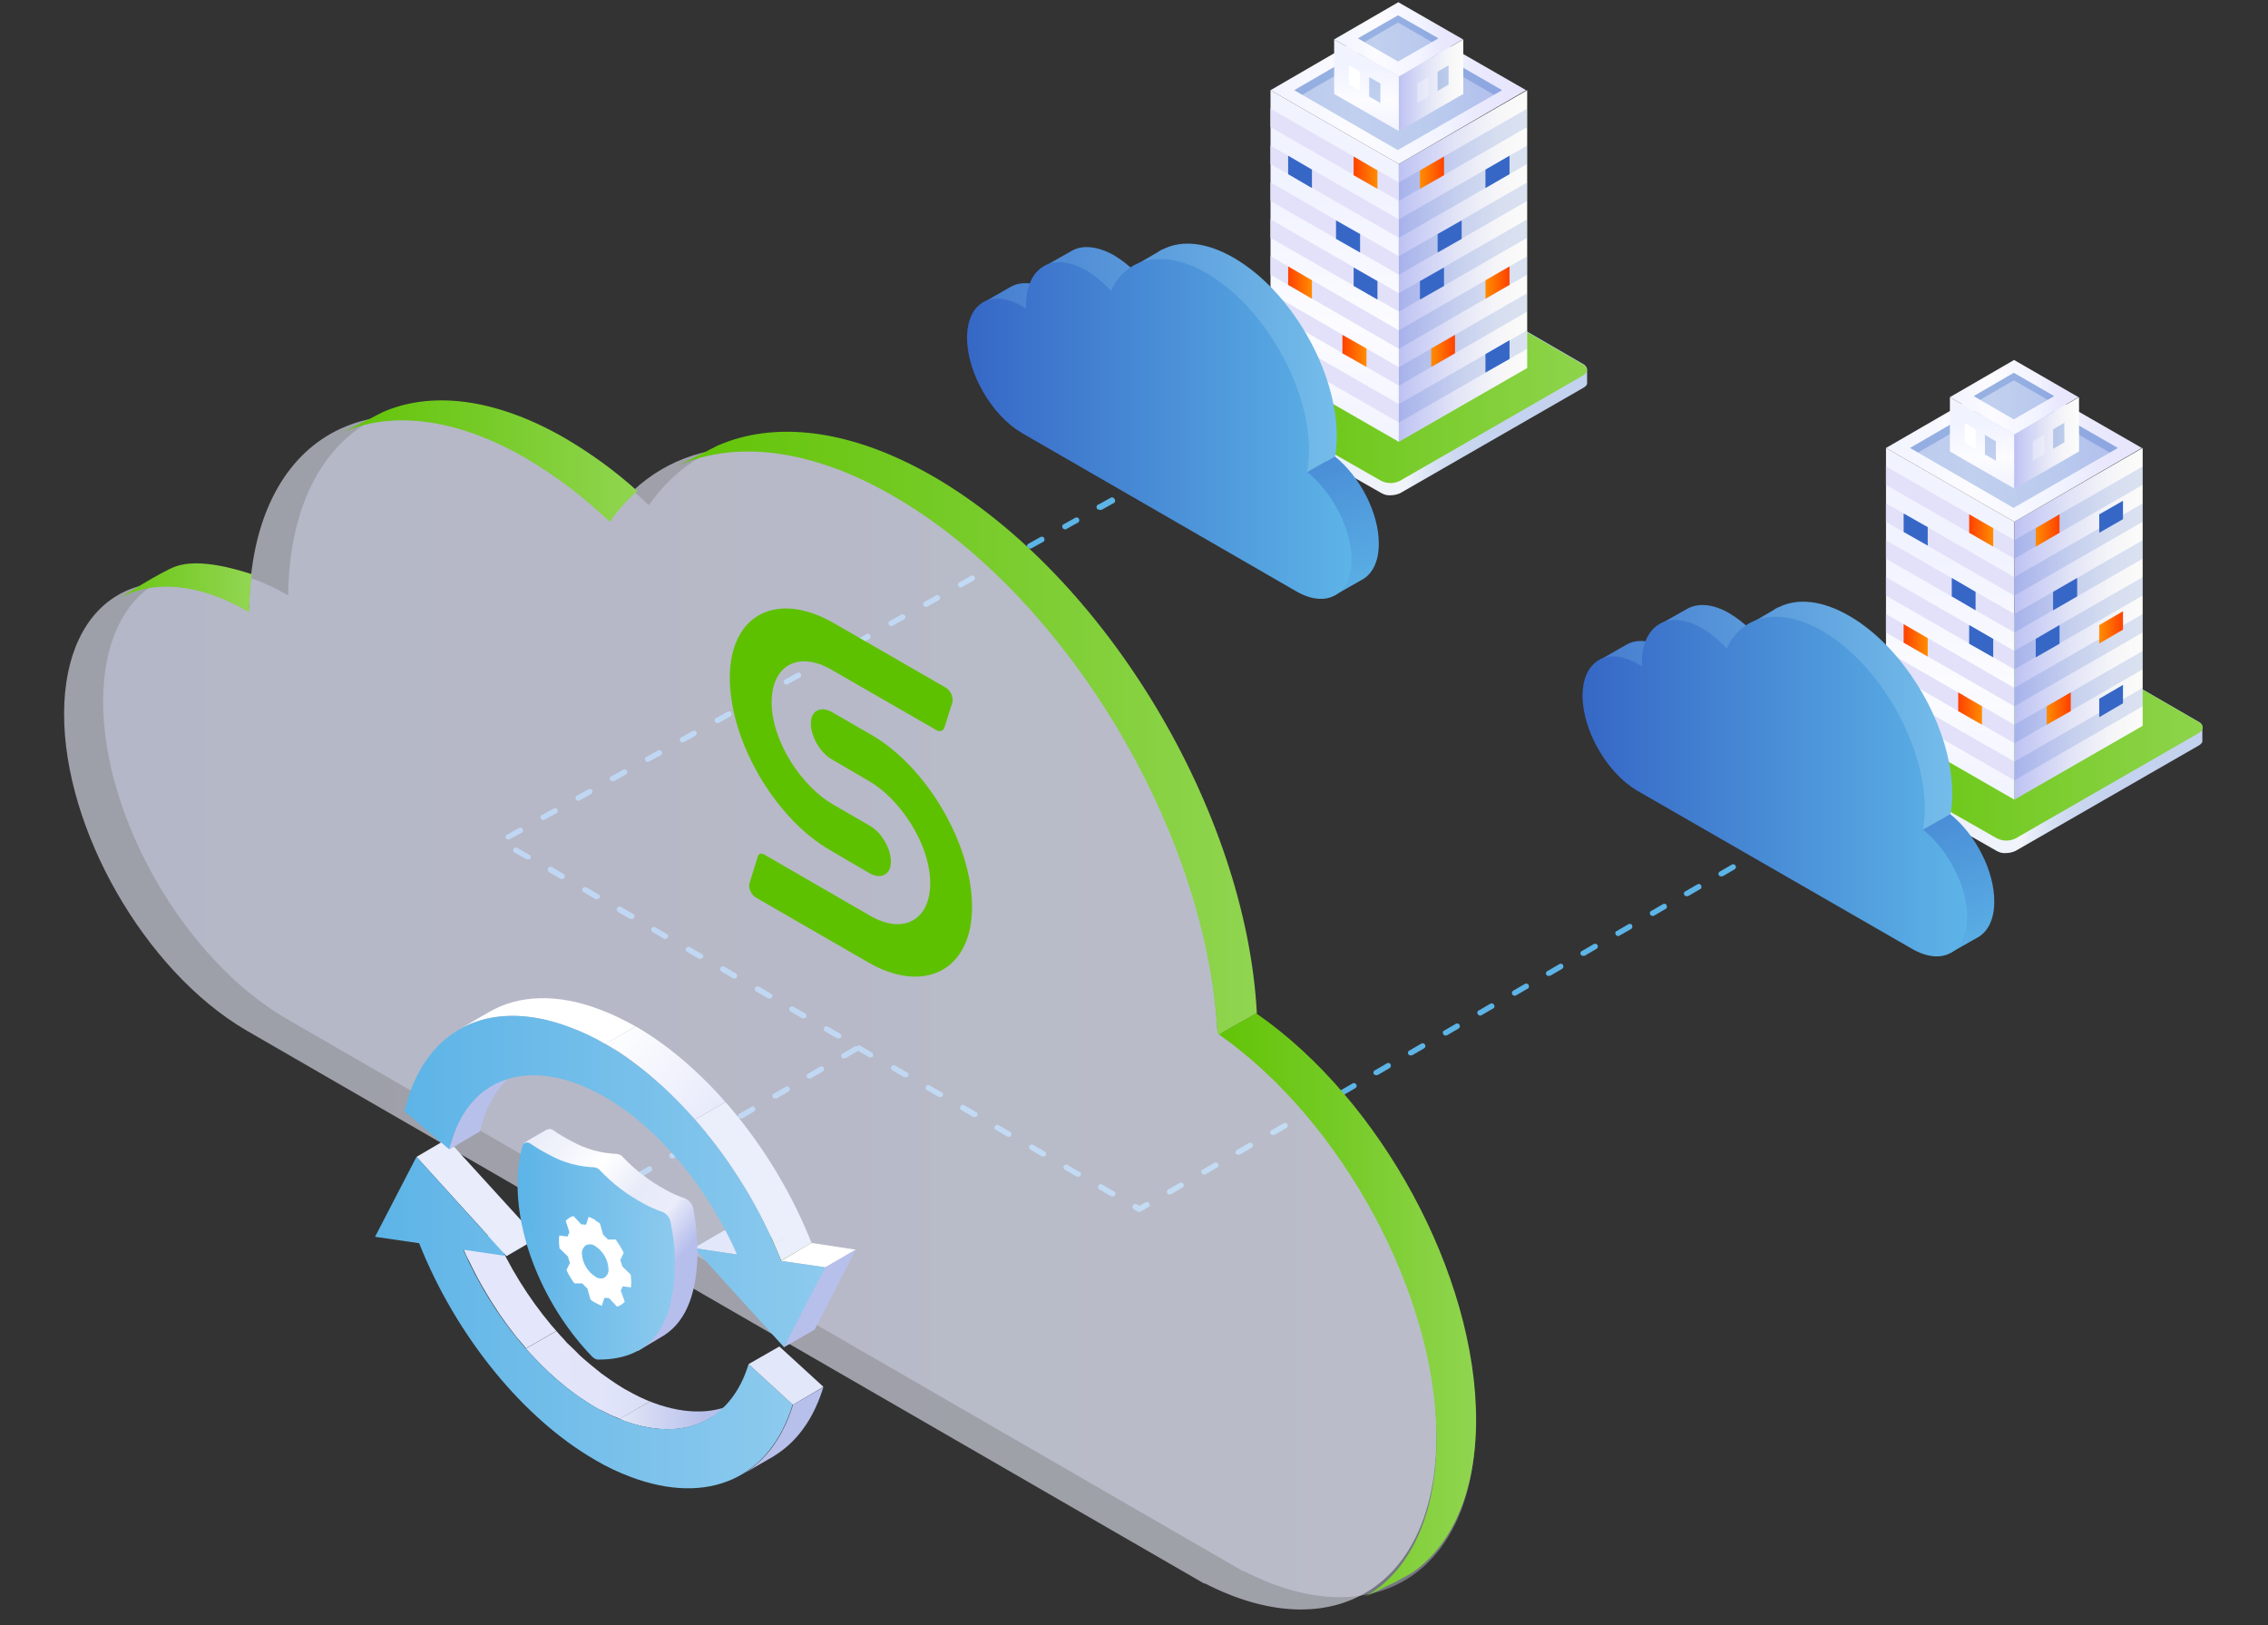 <?xml version="1.0" encoding="UTF-8"?><svg id="Layer_1" xmlns="http://www.w3.org/2000/svg" xmlns:xlink="http://www.w3.org/1999/xlink" viewBox="0 0 850 609"><rect x="0" y="0" width="850" height="609" fill="#333333" stroke="none"/><defs><style>.cls-1{fill:none;}.cls-2{fill:url(#linear-gradient);}.cls-3{clip-path:url(#clippath);}.cls-4{fill:#ebeefb;}.cls-5{fill:#e3e7fa;}.cls-6{fill:#e8ecfb;}.cls-7{fill:#e2e1f9;}.cls-8,.cls-9{fill:#fff;}.cls-10{fill:#e4e7fb;}.cls-11{fill:#b7c0eb;}.cls-12,.cls-13,.cls-14{fill:#3667c6;}.cls-15{fill:#398200;}.cls-16{fill:#5ec100;}.cls-17{fill:#5db4e7;}.cls-9,.cls-13{opacity:.3;}.cls-9,.cls-13,.cls-14,.cls-18{isolation:isolate;}.cls-14{opacity:.17;}.cls-19{clip-path:url(#clippath-1);}.cls-20{clip-path:url(#clippath-2);}.cls-21{fill:url(#linear-gradient-8);}.cls-22{fill:url(#linear-gradient-9);}.cls-23{fill:url(#linear-gradient-3);}.cls-24{fill:url(#linear-gradient-4);}.cls-25{fill:url(#linear-gradient-2);}.cls-26{fill:url(#linear-gradient-6);}.cls-27{fill:url(#linear-gradient-7);}.cls-28{fill:url(#linear-gradient-5);}.cls-29{opacity:.4;}.cls-30{opacity:.6;}.cls-31{fill:url(#linear-gradient-41);}.cls-32{fill:url(#linear-gradient-40);}.cls-33{fill:url(#linear-gradient-43);}.cls-34{fill:url(#linear-gradient-42);}.cls-35{fill:url(#linear-gradient-45);}.cls-36{fill:url(#linear-gradient-46);}.cls-37{fill:url(#linear-gradient-44);}.cls-38{fill:url(#linear-gradient-47);}.cls-39{fill:url(#linear-gradient-48);}.cls-40{fill:url(#linear-gradient-14);}.cls-41{fill:url(#linear-gradient-18);}.cls-42{fill:url(#linear-gradient-22);}.cls-43{fill:url(#linear-gradient-20);}.cls-44{fill:url(#linear-gradient-21);}.cls-45{fill:url(#linear-gradient-23);}.cls-46{fill:url(#linear-gradient-15);}.cls-47{fill:url(#linear-gradient-19);}.cls-48{fill:url(#linear-gradient-16);}.cls-49{fill:url(#linear-gradient-17);}.cls-50{fill:url(#linear-gradient-13);}.cls-51{fill:url(#linear-gradient-12);}.cls-52{fill:url(#linear-gradient-10);}.cls-53{fill:url(#linear-gradient-11);}.cls-54{fill:url(#linear-gradient-27);}.cls-55{fill:url(#linear-gradient-24);}.cls-56{fill:url(#linear-gradient-26);}.cls-57{fill:url(#linear-gradient-38);}.cls-58{fill:url(#linear-gradient-35);}.cls-59{fill:url(#linear-gradient-37);}.cls-60{fill:url(#linear-gradient-34);}.cls-61{fill:url(#linear-gradient-39);}.cls-62{fill:url(#linear-gradient-36);}.cls-63{fill:url(#linear-gradient-25);}.cls-64{fill:url(#linear-gradient-28);}.cls-65{fill:url(#linear-gradient-29);}.cls-66{fill:url(#linear-gradient-33);}.cls-67{fill:url(#linear-gradient-30);}.cls-68{fill:url(#linear-gradient-32);}.cls-69{fill:url(#linear-gradient-31);}</style><linearGradient id="linear-gradient" x1="443.69" y1="405.09" x2="594.8" y2="405.09" gradientTransform="translate(0 545) scale(1 -1)" gradientUnits="userSpaceOnUse"><stop offset="0" stop-color="#e1e8f6"/><stop offset=".55" stop-color="#f1f4fb"/><stop offset=".57" stop-color="#e8eef9"/><stop offset=".62" stop-color="#d7e1f4"/><stop offset=".68" stop-color="#ccd8f0"/><stop offset=".76" stop-color="#c5d3ef"/><stop offset="1" stop-color="#c3d2ee"/></linearGradient><linearGradient id="linear-gradient-2" x1="443.59" y1="407.34" x2="594.76" y2="407.34" gradientTransform="translate(0 545) scale(1 -1)" gradientUnits="userSpaceOnUse"><stop offset="0" stop-color="#5ec200"/><stop offset="1" stop-color="#8ed44c"/></linearGradient><linearGradient id="linear-gradient-3" x1="500.21" y1="379.43" x2="500.21" y2="511.2" gradientTransform="translate(0 545) scale(1 -1)" gradientUnits="userSpaceOnUse"><stop offset="0" stop-color="#f1f3ff"/><stop offset=".33" stop-color="#fcfcff"/><stop offset=".69" stop-color="#f1f3ff"/></linearGradient><linearGradient id="linear-gradient-4" x1="507.28" y1="480.29" x2="516.28" y2="480.29" gradientTransform="translate(0 545) scale(1 -1)" gradientUnits="userSpaceOnUse"><stop offset="0" stop-color="#ff4000"/><stop offset="1" stop-color="#ff8d00"/></linearGradient><linearGradient id="linear-gradient-5" x1="482.72" y1="439.11" x2="491.72" y2="439.11" xlink:href="#linear-gradient-4"/><linearGradient id="linear-gradient-6" x1="503.13" y1="413.5" x2="512.13" y2="413.5" xlink:href="#linear-gradient-4"/><linearGradient id="linear-gradient-7" x1="-16529.26" y1="445.32" x2="-16577.36" y2="445.32" gradientTransform="translate(-16005 545) rotate(-180)" gradientUnits="userSpaceOnUse"><stop offset="0" stop-color="#bdc1f3"/><stop offset=".11" stop-color="#c7cbf4"/><stop offset=".47" stop-color="#e4e6f7"/><stop offset=".77" stop-color="#f6f6f9"/><stop offset="1" stop-color="#fcfcfa"/></linearGradient><linearGradient id="linear-gradient-8" x1="-16546.19" x2="-16537.19" gradientTransform="translate(-16005 545) rotate(-180)" xlink:href="#linear-gradient-4"/><linearGradient id="linear-gradient-9" x1="-16570.75" y1="439.11" x2="-16561.75" y2="439.11" gradientTransform="translate(-16005 545) rotate(-180)" xlink:href="#linear-gradient-4"/><linearGradient id="linear-gradient-10" x1="-16550.34" y1="413.5" x2="-16541.34" y2="413.5" gradientTransform="translate(-16005 545) rotate(-180)" xlink:href="#linear-gradient-4"/><linearGradient id="linear-gradient-11" x1="476.16" y1="511.2" x2="571.95" y2="511.2" gradientTransform="translate(0 545) scale(1 -1)" gradientUnits="userSpaceOnUse"><stop offset="0" stop-color="#f1f3ff"/><stop offset=".33" stop-color="#fcfcff"/><stop offset=".69" stop-color="#f1f3ff"/><stop offset=".7" stop-color="#f0f2ff"/><stop offset=".83" stop-color="#e9e8fd"/><stop offset="1" stop-color="#e6e5fd"/></linearGradient><linearGradient id="linear-gradient-12" x1="512.13" y1="495.91" x2="512.13" y2="530.23" xlink:href="#linear-gradient-3"/><linearGradient id="linear-gradient-13" y1="513.06" x2="-16553.48" y2="513.06" xlink:href="#linear-gradient-7"/><linearGradient id="linear-gradient-14" x1="500.01" y1="530.24" x2="548.31" y2="530.24" xlink:href="#linear-gradient-11"/><linearGradient id="linear-gradient-15" x1="460.3" y1="421.99" x2="501.44" y2="313.06" gradientTransform="translate(0 545) scale(1 -1)" gradientUnits="userSpaceOnUse"><stop offset="0" stop-color="#3667c6"/><stop offset="1" stop-color="#5db4e7"/></linearGradient><linearGradient id="linear-gradient-16" x1="320.42" y1="402.13" x2="505.21" y2="402.13" gradientTransform="translate(0 545) scale(1 -1)" gradientUnits="userSpaceOnUse"><stop offset="0" stop-color="#3667c6"/><stop offset="1" stop-color="#75bfeb"/></linearGradient><linearGradient id="linear-gradient-17" x1="-15571.24" y1="384.26" x2="-15715.34" y2="384.26" gradientTransform="translate(-15208.82 545) rotate(-180)" xlink:href="#linear-gradient-15"/><linearGradient id="linear-gradient-18" x1="674.43" y1="271.01" x2="825.55" y2="271.01" xlink:href="#linear-gradient"/><linearGradient id="linear-gradient-19" x1="674.37" y1="273.26" x2="825.54" y2="273.26" xlink:href="#linear-gradient-2"/><linearGradient id="linear-gradient-20" x1="730.88" y1="245.35" x2="730.88" y2="377.13" xlink:href="#linear-gradient-3"/><linearGradient id="linear-gradient-21" x1="738.01" y1="346.21" x2="747.01" y2="346.21" xlink:href="#linear-gradient-4"/><linearGradient id="linear-gradient-22" x1="713.45" y1="305.03" x2="722.45" y2="305.03" xlink:href="#linear-gradient-4"/><linearGradient id="linear-gradient-23" x1="733.86" y1="279.48" x2="742.85" y2="279.48" xlink:href="#linear-gradient-4"/><linearGradient id="linear-gradient-24" x1="-16759.93" y1="311.24" x2="-16808.03" y2="311.24" xlink:href="#linear-gradient-7"/><linearGradient id="linear-gradient-25" x1="-16776.91" y1="346.21" x2="-16767.92" y2="346.21" gradientTransform="translate(-16005 545) rotate(-180)" xlink:href="#linear-gradient-4"/><linearGradient id="linear-gradient-26" x1="-16800.71" y1="309.9" x2="-16791.73" y2="309.9" gradientTransform="translate(-16005 545) rotate(-180)" xlink:href="#linear-gradient-4"/><linearGradient id="linear-gradient-27" x1="-16781.07" y1="279.48" x2="-16772.07" y2="279.48" gradientTransform="translate(-16005 545) rotate(-180)" xlink:href="#linear-gradient-4"/><linearGradient id="linear-gradient-28" x1="706.83" y1="377.13" x2="802.73" y2="377.13" xlink:href="#linear-gradient-11"/><linearGradient id="linear-gradient-29" x1="742.86" y1="361.86" x2="742.86" y2="396.18" xlink:href="#linear-gradient-3"/><linearGradient id="linear-gradient-30" x1="-16759.96" y1="379.03" x2="-16784.17" y2="379.03" xlink:href="#linear-gradient-7"/><linearGradient id="linear-gradient-31" x1="730.78" y1="396.17" x2="779.04" y2="396.17" xlink:href="#linear-gradient-11"/><linearGradient id="linear-gradient-32" x1="691.03" y1="287.93" x2="732.16" y2="179" xlink:href="#linear-gradient-15"/><linearGradient id="linear-gradient-33" x1="551.15" y1="268.01" x2="735.93" y2="268.01" xlink:href="#linear-gradient-16"/><linearGradient id="linear-gradient-34" x1="-15801.92" y1="250.24" x2="-15946.12" y2="250.24" gradientTransform="translate(-15208.82 545) rotate(-180)" xlink:href="#linear-gradient-15"/><linearGradient id="linear-gradient-35" x1="38.65" y1="170.13" x2="553.02" y2="170.13" gradientTransform="translate(0 545) scale(1 -1)" gradientUnits="userSpaceOnUse"><stop offset="0" stop-color="#b7c0eb"/><stop offset=".35" stop-color="#bfc7ed"/><stop offset=".91" stop-color="#d7dbf4"/><stop offset="1" stop-color="#dbdff5"/></linearGradient><linearGradient id="linear-gradient-36" x1="650.2" y1="165.52" x2="46.96" y2="165.52" gradientTransform="translate(0 545) scale(1 -1)" gradientUnits="userSpaceOnUse"><stop offset="0" stop-color="#e9ecf9"/><stop offset="1" stop-color="#e6e9f8"/></linearGradient><linearGradient id="linear-gradient-37" x1="122.72" y1="324.74" x2="28.21" y2="324.74" gradientTransform="translate(0 545) scale(1 -1)" gradientUnits="userSpaceOnUse"><stop offset="0" stop-color="#aadf78"/><stop offset=".65" stop-color="#77cb27"/><stop offset="1" stop-color="#5ec200"/></linearGradient><linearGradient id="linear-gradient-38" x1="274.52" y1="372.22" x2="118.25" y2="372.22" gradientTransform="translate(0 545) scale(1 -1)" gradientUnits="userSpaceOnUse"><stop offset="0" stop-color="#a0db69"/><stop offset=".6" stop-color="#76cb27"/><stop offset="1" stop-color="#5ec200"/></linearGradient><linearGradient id="linear-gradient-39" x1="541.21" y1="270.29" x2="233.87" y2="270.29" xlink:href="#linear-gradient-38"/><linearGradient id="linear-gradient-40" x1="584.27" y1="56.01" x2="448.04" y2="56.01" xlink:href="#linear-gradient-38"/><clipPath id="clippath"><path class="cls-1" d="m277.14,524.91l-11.42,6.71c-8.52,5.01-19.64,5.31-32.17.7-3.61-1.3-7.01-3.01-10.32-4.91-19.74-11.42-38.38-33.47-49.5-59.02l11.42-6.61c11.02,25.45,29.66,47.6,49.5,59.02,3.31,1.9,6.71,3.61,10.32,4.91,12.53,4.61,23.65,4.21,32.17-.8Z"/></clipPath><linearGradient id="linear-gradient-41" x1="180.39" y1="29.76" x2="260.42" y2="29.76" gradientTransform="translate(0 545) scale(1 -1)" gradientUnits="userSpaceOnUse"><stop offset="0" stop-color="#e4e7fb"/><stop offset=".55" stop-color="#e2e5fa"/><stop offset=".75" stop-color="#dbdff7"/><stop offset=".89" stop-color="#d0d5f2"/><stop offset="1" stop-color="#bfc6eb"/></linearGradient><linearGradient id="linear-gradient-42" x1="187.66" y1="14.68" x2="264.52" y2="14.68" gradientTransform="translate(0 545) scale(1 -1)" gradientUnits="userSpaceOnUse"><stop offset=".34" stop-color="#fff"/><stop offset=".63" stop-color="#dee2f6"/><stop offset="1" stop-color="#b7c0eb"/></linearGradient><linearGradient id="linear-gradient-43" x1="140.56" y1="49.37" x2="297.09" y2="49.37" gradientTransform="translate(0 545) scale(1 -1)" gradientUnits="userSpaceOnUse"><stop offset="0" stop-color="#5db4e7"/><stop offset="1" stop-color="#8dcaee"/></linearGradient><clipPath id="clippath-1"><path class="cls-1" d="m289.37,546.05l-11.42,6.61c8.82-5.11,15.53-14.03,19.24-26.25l11.42-6.71c-3.71,12.33-10.42,21.24-19.24,26.35Z"/></clipPath><clipPath id="clippath-2"><path class="cls-1" d="m226.74,391.23l11.52-6.61c26.86,15.53,52.11,46.3,65.94,81.27l-11.42,6.61c-13.93-35.07-39.18-65.84-66.04-81.27Z"/></clipPath><linearGradient id="linear-gradient-44" x1="230.01" y1="161.05" x2="279.18" y2="117.3" gradientTransform="translate(0 545) scale(1 -1)" gradientUnits="userSpaceOnUse"><stop offset="0" stop-color="#fff"/><stop offset=".78" stop-color="#e7eafb"/></linearGradient><linearGradient id="linear-gradient-45" x1="151.59" y1="102.23" x2="309.41" y2="102.23" xlink:href="#linear-gradient-43"/><linearGradient id="linear-gradient-46" x1="188.42" y1="113.28" x2="248.2" y2="65.2" gradientTransform="translate(0 545) scale(1 -1)" gradientUnits="userSpaceOnUse"><stop offset="0" stop-color="#e8ebf9"/><stop offset=".2" stop-color="#f0f2fb"/><stop offset=".41" stop-color="#fff"/><stop offset=".64" stop-color="#e7eaf8"/><stop offset=".81" stop-color="#ebedfb"/><stop offset=".85" stop-color="#dee1f7"/><stop offset="1" stop-color="#b6beec"/></linearGradient><linearGradient id="linear-gradient-47" x1="195.29" y1="76.26" x2="251.61" y2="76.26" xlink:href="#linear-gradient-43"/><linearGradient id="linear-gradient-48" x1="193.97" y1="76.21" x2="252.91" y2="76.21" xlink:href="#linear-gradient-43"/></defs><path class="cls-17" d="m426.95,454.16c-.2,0-.4,0-.5-.1l-1.5-.9c-.5-.3-.7-.9-.4-1.4v-.1c.3-.5.9-.7,1.4-.4h.1l1,.6,2.3-1.3c.5-.3,1.1-.1,1.4.4s.1,1.1-.4,1.4l-2.81,1.6c-.3.2-.4.2-.6.2Zm-10.12-5.81c-.2,0-.4,0-.5-.1l-4.31-2.51c-.5-.3-.7-.9-.4-1.4v-.1c.3-.5.9-.7,1.3-.4h.1l4.31,2.51c.5.1.9.7.7,1.2-.1.6-.7.9-1.2.8h0Zm21.54-.7c-.4,0-.7-.2-.9-.5-.3-.5-.2-1.1.3-1.4h.1l4.31-2.51c.5-.3,1.1-.1,1.4.4s.1,1.1-.4,1.4l-4.31,2.51c-.2,0-.3.1-.5.1Zm-34.47-6.71c-.2,0-.4-.1-.5-.1l-4.31-2.51c-.5-.3-.7-.9-.4-1.4s.9-.7,1.4-.4l4.31,2.51c.5.1.9.7.7,1.2-.2.5-.7.8-1.2.7h0Zm47.4-.8c-.4,0-.7-.2-.9-.5-.3-.5-.2-1.1.3-1.4h.1l4.31-2.51c.5-.3,1.1-.1,1.4.4s.1,1.1-.4,1.4l-4.31,2.51c-.2.1-.3.1-.5.1h0Zm-60.32-6.71c-.2,0-.4,0-.5-.1l-4.31-2.51c-.5-.3-.7-.9-.4-1.3v-.1c.3-.5.9-.7,1.4-.4h.1l4.31,2.51c.5.3.7.9.4,1.3v.1c-.3.3-.6.5-1,.5h0Zm73.25-.7c-.5.1-1.1-.2-1.2-.7s.2-1.1.7-1.2l4.31-2.51c.5-.3,1.1-.1,1.4.4s.1,1.1-.4,1.4l-4.31,2.51c-.2,0-.3.1-.5.1h0Zm-86.18-6.71c-.2,0-.4,0-.5-.1l-4.31-2.51c-.5-.3-.7-.9-.4-1.4s.9-.7,1.4-.4l4.31,2.51c.5.3.7.9.4,1.4v.1c-.2.2-.6.4-.9.4h0Zm99.21-.7c-.5.1-1.1-.2-1.2-.7s.2-1.1.7-1.2l4.31-2.51c.5-.3,1.1-.1,1.4.4s.1,1.1-.4,1.4l-4.31,2.51c-.2,0-.4.1-.5.1h0Zm-112.13-6.71c-.2,0-.4,0-.5-.1l-4.31-2.51c-.5-.3-.7-.9-.4-1.4v-.1c.3-.5.9-.7,1.3-.4h.1l4.31,2.51c.5.1.9.7.7,1.2-.1.6-.7.9-1.2.8h0Zm125.06-.8c-.4,0-.7-.2-.9-.5-.3-.5-.2-1.1.3-1.4h.1l4.31-2.51c.5-.3,1.1-.1,1.4.4s.2,1.1-.3,1.4h-.1l-4.31,2.51c-.2.1-.4.1-.5.1h0Zm-137.99-6.71c-.2,0-.4-.1-.5-.1l-4.31-2.51c-.5-.3-.7-.9-.4-1.4s.9-.7,1.4-.4l4.31,2.51c.5.1.9.7.7,1.2-.2.6-.7.9-1.2.7h0Zm150.91-.7c-.4,0-.7-.2-.9-.5-.3-.5-.1-1.1.4-1.4l4.31-2.51c.5-.3,1.1-.1,1.4.4s.1,1.1-.4,1.4l-4.31,2.51c-.2,0-.4.1-.5.1h0Zm-163.84-6.71c-.2,0-.4,0-.5-.1l-4.31-2.51c-.5-.3-.7-.9-.4-1.4s.9-.7,1.4-.4l4.31,2.51c.5.1.9.7.7,1.2-.2.5-.7.8-1.2.7h0Zm176.67-.8c-.5.1-1.1-.2-1.2-.7s.2-1.1.7-1.2l4.31-2.51c.5-.3,1.1-.2,1.4.3v.1c.3.5.1,1.1-.4,1.4l-4.31,2.51c-.1.1-.3.1-.5.1h0Zm-189.69-6.61c-.2,0-.4,0-.5-.1l-4.31-2.51c-.5-.3-.7-.9-.4-1.4s.9-.7,1.4-.4l4.31,2.51c.5.3.7.9.4,1.4v.1c-.2.2-.5.4-.9.4h0Zm202.62-.8c-.5.1-1.1-.2-1.2-.7-.1-.5.2-1.1.7-1.2l4.31-2.51c.5-.3,1.1-.1,1.4.4.3.5.1,1.1-.4,1.4l-4.31,2.51c-.2.1-.3.1-.5.1Zm12.93-7.42c-.4,0-.7-.2-.9-.5-.3-.5-.2-1.1.3-1.4h.1l4.31-2.51c.5-.3,1.1-.1,1.4.4.3.5.1,1.1-.4,1.4l-4.31,2.51c-.1,0-.3.1-.5.1h0Zm12.93-7.52c-.4,0-.7-.2-.9-.5-.3-.5-.2-1.1.3-1.4h.1l4.31-2.51c.5-.3,1.1-.1,1.4.4.3.5.2,1.1-.3,1.4h-.1l-4.31,2.51c-.1.1-.3.1-.5.1h0Zm12.93-7.42c-.4,0-.7-.2-.9-.5-.3-.5-.1-1.1.4-1.4l4.31-2.51c.5-.3,1.1-.1,1.4.3v.1c.3.5.2,1.1-.3,1.4h-.1l-4.31,2.51c-.1,0-.3.1-.5.1h0Zm12.93-7.42c-.5.1-1.1-.2-1.2-.7-.1-.5.2-1.1.7-1.2l4.31-2.51c.5-.3,1.1-.2,1.4.3v.1c.3.5.1,1.1-.4,1.4l-4.31,2.51c-.1,0-.3.1-.5.1h0Zm12.93-7.52c-.5.1-1.1-.2-1.2-.7-.1-.5.2-1.1.7-1.2l4.31-2.51c.5-.3,1.1-.1,1.4.4.3.5.1,1.1-.4,1.4l-4.31,2.51c-.1.1-.3.1-.5.1h0Zm12.93-7.42c-.4,0-.7-.2-.9-.5-.3-.5-.2-1.1.3-1.4h.1l4.31-2.51c.5-.3,1.1-.2,1.4.3v.1c.3.5.1,1.1-.4,1.4l-4.21,2.4c-.2.1-.3.2-.6.2h0Zm12.93-7.52c-.4,0-.7-.2-.9-.5-.3-.5-.2-1.1.3-1.4h.1l4.31-2.51c.5-.3,1.1-.2,1.4.3v.1c.3.5.1,1.1-.3,1.4h-.1l-4.31,2.51c-.1.1-.3.1-.5.1h0Zm12.93-7.42c-.5.1-1.1-.2-1.2-.7-.1-.5.2-1.1.7-1.2l4.31-2.51c.5-.3,1.1-.2,1.4.3v.1c.3.5.2,1.1-.3,1.4h-.1l-4.31,2.51c-.1.1-.3.1-.5.1h0Zm12.93-7.42c-.5.1-1.1-.2-1.2-.7-.1-.5.2-1.1.7-1.2l4.31-2.51c.5-.3,1.1-.1,1.4.4.3.5.1,1.1-.4,1.4l-4.31,2.51c-.1,0-.3.1-.5.1h0Zm12.93-7.52c-.5.1-1.1-.2-1.2-.7-.1-.5.2-1.1.7-1.2l4.31-2.51c.5-.3,1.1-.1,1.4.4.3.5.1,1.1-.4,1.4l-4.31,2.51c-.1.1-.3.1-.5.1h0Zm13.03-7.42c-.5.1-1.1-.2-1.2-.7-.1-.5.2-1.1.7-1.2l4.31-2.51c.5-.3,1.1-.1,1.4.4.3.5.1,1.1-.4,1.4l-4.31,2.51c-.2,0-.3.1-.5.1Z"/><path class="cls-17" d="m213.21,456.67c-.5.1-1.1-.2-1.2-.7-.1-.5.2-1.1.7-1.2l4.31-2.51c.5-.3,1.1-.1,1.4.4.3.5.1,1.1-.4,1.4l-4.31,2.51c-.2,0-.3.1-.5.1Zm12.93-7.52c-.5.1-1.1-.2-1.2-.7-.1-.5.2-1.1.7-1.2h0l4.31-2.51c.5-.3,1.1-.2,1.4.3v.1c.3.5.2,1.1-.3,1.4h-.1l-4.31,2.51c-.2.1-.3.1-.5.1h0Zm12.93-7.52c-.4,0-.7-.2-.9-.5-.3-.5-.2-1.1.3-1.4h.1l4.31-2.51c.5-.3,1.1-.2,1.4.3v.1c.3.5.1,1.1-.4,1.4l-4.31,2.51c-.2.1-.4.1-.5.1h0Zm12.83-7.52c-.4,0-.7-.2-.9-.5-.3-.5-.2-1.1.3-1.4h.1l4.31-2.51c.5-.3,1.1-.1,1.4.4.3.5.2,1.1-.3,1.4h-.1l-4.31,2.51c-.1.1-.3.1-.5.1h0Zm12.93-7.42c-.6.1-1.1-.2-1.3-.7-.1-.6.2-1.1.7-1.3l4.31-2.51c.5-.3,1.1-.1,1.4.4s.1,1.1-.4,1.4l-4.31,2.51c0,.1-.2.2-.4.2Zm12.93-7.52c-.5.1-1.1-.2-1.2-.7s.2-1.1.7-1.2l4.31-2.51c.5-.3,1.1-.1,1.4.4s.1,1.1-.4,1.4l-4.31,2.51c-.2,0-.3.1-.5.1h0Zm12.93-7.52c-.5.1-1.1-.2-1.2-.7s.2-1.1.7-1.2l4.31-2.51c.5-.3,1.1-.1,1.4.4s.1,1.1-.4,1.4l-4.31,2.51c-.2,0-.4.1-.5.1Zm12.83-7.52c-.5.1-1.1-.2-1.2-.7s.2-1.1.7-1.2l4.31-2.51c.5-.3,1.1-.1,1.4.4s.1,1.1-.4,1.4l-4.31,2.51c-.1.1-.3.1-.5.1h0Zm12.93-7.52c-.5.1-1.1-.2-1.2-.7s.2-1.1.7-1.2l4.31-2.51c.5-.3,1.1-.1,1.4.4s.1,1.1-.4,1.4l-4.31,2.51c-.2,0-.3.1-.5.1Zm-2.4-7.52c-.2,0-.4,0-.5-.1l-4.31-2.51c-.5-.3-.7-.9-.4-1.4s.9-.7,1.4-.4l4.31,2.51c.5.1.9.7.7,1.2-.1.6-.7.9-1.2.7h0Zm-12.93-7.42c-.2,0-.4-.1-.5-.1l-4.31-2.51c-.5-.3-.7-.9-.4-1.3v-.1c.3-.5.9-.7,1.4-.4h.1l4.31,2.51c.5.3.7.9.4,1.3v.1c-.3.3-.6.5-1,.5h0Zm-12.93-7.52c-.2,0-.4,0-.5-.1l-4.31-2.51c-.5-.3-.7-.9-.4-1.4.3-.5.9-.7,1.4-.4h.1l4.31,2.51c.5.2.8.7.7,1.2-.3.6-.8.9-1.3.7h0Zm-12.93-7.42c-.2,0-.4,0-.5-.1l-4.31-2.51c-.5-.3-.7-.9-.4-1.4v-.1c.3-.5.9-.7,1.4-.4l4.31,2.51c.5.3.7.9.4,1.4v.1c-.2.3-.5.5-.9.5h0Zm-12.93-7.42c-.2,0-.4,0-.5-.1l-4.31-2.51c-.5-.3-.7-.9-.4-1.4s.9-.7,1.4-.4l4.31,2.51c.5.1.9.7.7,1.2-.2.5-.7.8-1.2.7h0Zm-12.93-7.42c-.2,0-.4,0-.5-.1l-4.31-2.51c-.5-.3-.7-.9-.4-1.4s.9-.7,1.4-.4l4.31,2.51c.5.3.7.9.4,1.4-.2.2-.5.4-.9.5h0Zm-12.93-7.52c-.2,0-.4-.1-.5-.1l-4.31-2.51c-.5-.3-.7-.9-.4-1.4v-.1c.3-.5.9-.7,1.4-.4h.1l4.31,2.51c.5.1.9.7.7,1.2-.2.6-.8,1-1.3.8h0Zm-12.93-7.42c-.2,0-.4,0-.5-.1l-4.31-2.51c-.5-.3-.7-.9-.4-1.4s.9-.7,1.4-.4h.1l4.31,2.51c.5.2.8.7.7,1.2-.3.5-.8.8-1.3.7h0Zm-12.93-7.52c-.2,0-.4,0-.5-.1l-4.31-2.51c-.5-.3-.7-.9-.4-1.4v-.1c.3-.5.9-.7,1.4-.4l4.31,2.51c.5.3.7.9.4,1.4v.1c-.2.3-.5.5-.9.5Zm-12.93-7.42c-.2,0-.4,0-.5-.1l-4.31-2.4c-.5-.3-.7-.9-.4-1.4s.9-.7,1.4-.4l4.31,2.51c.5.1.9.7.7,1.2-.1.4-.7.8-1.2.6h0Zm-7.01-7.42c-.5.1-1.1-.2-1.2-.7-.1-.5.2-1.1.7-1.2h0l4.31-2.4c.5-.3,1.1-.1,1.4.3v.1c.3.5.1,1.1-.3,1.4h-.1l-4.31,2.3c-.1.1-.3.2-.5.2h0Zm13.03-7.32c-.5.1-1-.3-1.1-.9-.1-.4.2-.9.6-1l4.31-2.4c.5-.3,1.1-.1,1.4.3v.1c.3.5.1,1.1-.3,1.4h-.1l-4.41,2.4c0,.1-.2.1-.4.1h0Zm13.03-7.21c-.4,0-.7-.2-.9-.5-.3-.5-.1-1.1.3-1.4h.1l4.31-2.4c.5-.3,1.1-.1,1.4.4s.1,1.1-.4,1.4l-4.31,2.4c-.1,0-.3.1-.5.1h0Zm13.03-7.32c-.5.1-1.1-.2-1.2-.7-.1-.5.2-1.1.7-1.2l4.31-2.4c.5-.3,1.1-.1,1.4.4s.1,1.1-.4,1.4l-4.31,2.4c-.1.1-.3.1-.5.1h0Zm13.03-7.21c-.4,0-.7-.2-.9-.5-.3-.5-.1-1.1.3-1.4h.1l4.31-2.4c.5-.3,1.1-.1,1.4.4s.1,1.1-.4,1.4l-4.31,2.3c-.1.1-.3.2-.5.2h0Zm13.03-7.32c-.4,0-.7-.2-.9-.5-.3-.5-.1-1.1.3-1.4h.1l4.31-2.4c.5-.3,1.1-.1,1.4.4s.1,1.1-.4,1.4l-4.31,2.4c-.1.1-.3.1-.5.1h0Zm13.03-7.21c-.4,0-.7-.2-.9-.5-.3-.5-.1-1.1.3-1.4h.1l4.31-2.4c.5-.3,1.1-.1,1.4.4s.1,1.1-.4,1.4l-4.31,2.4c-.1,0-.3.1-.5.1h0Zm13.03-7.32c-.5.1-1.1-.2-1.2-.7s.2-1.1.7-1.2l4.31-2.4c.5-.3,1.1-.1,1.4.3v.1c.3.5.1,1.1-.3,1.4h-.1l-4.31,2.4c-.1.1-.3.1-.5.1h0Zm13.03-7.21c-.5.1-1.1-.2-1.2-.7s.2-1.1.7-1.2l4.31-2.4c.5-.3,1.1-.1,1.4.3v.1c.3.5.1,1.1-.3,1.4h-.1l-4.31,2.3c-.1.1-.2.2-.5.2h0Zm13.03-7.32c-.4,0-.7-.2-.9-.5-.3-.5-.1-1.1.3-1.4h.1l4.31-2.4c.5-.3,1.1-.1,1.4.3v.1c.3.5.1,1.1-.3,1.4h-.1l-4.31,2.4c-.1.1-.2.2-.5.1h0Zm13.03-7.21c-.4,0-.7-.2-.9-.5-.3-.5-.1-1.1.3-1.4h.1l4.31-2.4c.5-.3,1.1-.1,1.4.4s.1,1.1-.3,1.4h-.1l-4.31,2.4c-.1.1-.3.1-.4.1h-.1Zm13.03-7.32c-.4,0-.7-.2-.9-.5-.3-.5-.1-1.1.3-1.4h.1l4.31-2.4c.5-.3,1.1-.1,1.4.4s.1,1.1-.4,1.4l-4.31,2.4c-.1.1-.2.1-.4.1h-.1Zm13.03-7.21c-.4,0-.7-.2-.9-.5-.3-.5-.1-1.1.3-1.4h.1l4.31-2.4c.5-.3,1.1-.1,1.4.4s.1,1.1-.4,1.4l-4.31,2.4c-.1.1-.2.1-.4.1h-.1Zm13.03-7.32c-.4,0-.7-.2-.9-.5-.3-.5-.1-1.1.3-1.4h.1l4.31-2.4c.5-.3,1.1-.1,1.4.4s.1,1.1-.4,1.4l-4.31,2.4c-.1.1-.2.2-.3.2l-.2-.1Zm13.03-7.21c-.5.1-1.1-.2-1.2-.7s.2-1.1.7-1.2h0l4.31-2.4c.5-.3,1.1-.1,1.4.4s.1,1.1-.4,1.4l-4.31,2.4c-.1.1-.2.1-.3.1h-.2Zm13.03-7.32c-.5.1-1.1-.2-1.2-.7s.2-1.1.7-1.2l4.31-2.4c.5-.3,1.1-.1,1.4.3v.1c.3.5.1,1.1-.3,1.4h-.1l-4.31,2.4c-.1.1-.2.1-.3.1h-.2Zm13.03-7.21c-.4,0-.7-.2-.9-.5-.3-.5-.1-1.1.3-1.4h.1l4.31-2.4c.5-.3,1.1-.1,1.4.3v.1c.3.5.1,1.1-.3,1.4h-.1l-4.31,2.4c-.1.1-.2.1-.3.2l-.2-.1Zm13.03-7.32c-.6.1-1.1-.2-1.2-.8s.2-1.1.8-1.2l4.31-2.4c.5-.4,1.1-.3,1.5.2.1.1.1.2.2.3.3.5.1,1.1-.3,1.4h-.1l-4.31,2.4c-.2.1-.4.2-.6.2l-.3-.1Zm13.03-7.21c-.4,0-.7-.2-.9-.5-.3-.5-.1-1.1.3-1.4h.1l4.31-2.4c.5-.3,1.1-.1,1.4.4s.1,1.1-.4,1.4l-4.31,2.4c-.1.1-.2.1-.3.2l-.2-.1Zm13.03-7.32c-.4,0-.7-.2-.9-.5-.3-.5-.1-1.1.3-1.4h.1l2.1-1.2c.5-.3,1.1-.1,1.4.3v.1c.3.5.1,1.1-.3,1.4h-.1l-2.1,1.2c-.1.1-.2.1-.3.1h-.2Z"/><path class="cls-2" d="m593.5,136.51l-71.65-41.49c-2.2-1.1-4.81-1.1-7.01,0l-69.64,39.48c-.8.4-1.4,1.1-1.5,2v4.91c.1.9.6,1.6,1.4,2l72.65,41.39c1.1.6,2.2.9,3.41.8,1.2,0,2.51-.3,3.61-.8l68.64-39.48c.2-.1.4-.3.6-.4h0l.2-.2.1-.1.1-.1.1-.1.1-.1.1-.2v-.1c0-.1.1-.1.1-.2v-.6h0v-4.91c-.1-.6-.6-1.4-1.3-1.8Z"/><path class="cls-25" d="m445.09,134.7c-.8.4-1.4,1.1-1.5,2,.1.9.6,1.6,1.4,2l72.65,41.49c2.2,1.1,4.81,1.1,7.01,0l68.64-39.48c1.9-1.1,2-2.91,0-4.11l-71.65-41.49c-2.2-1.1-4.81-1.1-7.01,0l-69.54,39.58Z"/><polygon class="cls-23" points="476.16 33.8 476.16 137.91 524.26 165.57 524.26 61.45 476.16 33.8"/><polygon class="cls-7" points="476.16 40.71 476.16 47.62 524.26 75.28 524.26 68.37 476.16 40.71"/><polygon class="cls-7" points="476.16 54.54 476.16 61.45 524.26 89.11 524.26 82.2 476.16 54.54"/><polygon class="cls-7" points="476.16 68.37 476.16 75.28 524.26 102.94 524.26 96.02 476.16 68.37"/><polygon class="cls-7" points="476.16 82.2 476.16 89.11 524.26 116.77 524.26 109.85 476.16 82.2"/><polygon class="cls-7" points="476.16 96.02 476.16 102.94 524.26 130.7 524.26 123.78 476.16 96.02"/><polygon class="cls-7" points="476.16 109.85 476.16 116.77 524.26 144.52 524.26 137.61 476.16 109.85"/><polygon class="cls-7" points="476.16 123.78 476.16 130.7 524.26 158.35 524.26 151.44 476.16 123.78"/><polygon class="cls-12" points="491.69 63.56 482.77 58.35 482.77 65.26 491.69 70.47 491.69 63.56"/><polygon class="cls-24" points="516.24 63.86 507.32 58.65 507.32 65.66 516.24 70.77 516.24 63.86"/><polygon class="cls-12" points="509.73 87.71 500.71 82.6 500.71 89.51 509.73 94.62 509.73 87.71"/><polygon class="cls-28" points="491.69 105.04 482.77 99.83 482.77 106.75 491.69 111.96 491.69 105.04"/><polygon class="cls-12" points="491.69 132.7 482.77 127.49 482.77 134.5 491.69 139.61 491.69 132.7"/><polygon class="cls-12" points="516.24 105.34 507.32 100.23 507.32 107.15 516.24 112.26 516.24 105.34"/><polygon class="cls-26" points="512.13 130.6 503.11 125.49 503.11 132.4 512.13 137.51 512.13 130.6"/><polygon class="cls-27" points="572.36 33.8 572.36 137.91 524.26 165.57 524.26 61.45 572.36 33.8"/><polygon class="cls-14" points="572.36 40.71 572.36 47.62 524.26 75.28 524.26 68.37 572.36 40.71"/><polygon class="cls-14" points="572.36 54.54 572.36 61.45 524.26 89.11 524.26 82.2 572.36 54.54"/><polygon class="cls-14" points="572.36 68.37 572.36 75.28 524.26 102.94 524.26 96.02 572.36 68.37"/><polygon class="cls-14" points="572.36 82.2 572.36 89.11 524.26 116.77 524.26 109.85 572.36 82.2"/><polygon class="cls-14" points="572.36 96.02 572.36 102.94 524.26 130.7 524.26 123.78 572.36 96.02"/><polygon class="cls-14" points="572.36 109.85 572.36 116.77 524.26 144.52 524.26 137.61 572.36 109.85"/><polygon class="cls-14" points="572.36 123.78 572.36 130.7 524.26 158.35 524.26 151.44 572.36 123.78"/><polygon class="cls-12" points="556.72 63.56 565.74 58.35 565.74 65.26 556.72 70.47 556.72 63.56"/><polygon class="cls-21" points="532.17 63.86 541.19 58.65 541.19 65.66 532.17 70.77 532.17 63.86"/><polygon class="cls-12" points="538.79 87.71 547.8 82.6 547.8 89.51 538.79 94.62 538.79 87.71"/><polygon class="cls-22" points="556.72 105.04 565.74 99.83 565.74 106.75 556.72 111.96 556.72 105.04"/><polygon class="cls-12" points="556.72 132.7 565.74 127.49 565.74 134.5 556.72 139.61 556.72 132.7"/><polygon class="cls-12" points="532.17 105.34 541.19 100.23 541.19 107.15 532.17 112.26 532.17 105.34"/><polygon class="cls-52" points="536.38 130.6 545.3 125.49 545.3 132.4 536.38 137.51 536.38 130.6"/><polygon class="cls-53" points="523.85 6.14 476.16 33.8 524.26 61.45 571.95 33.8 523.85 6.14"/><polygon class="cls-13" points="485.07 33.8 523.85 11.25 562.94 33.8 523.85 56.24 485.07 33.8"/><polygon class="cls-13" points="523.85 14.76 559.93 35.5 562.94 33.8 523.85 11.25 485.07 33.8 488.08 35.5 523.85 14.76"/><polygon class="cls-51" points="500.01 14.76 500.01 35.2 524.26 49.13 524.26 28.68 500.01 14.76"/><polygon class="cls-50" points="548.41 14.76 548.41 35.2 524.26 49.13 524.26 28.68 548.41 14.76"/><polygon class="cls-40" points="524.06 .83 500.01 14.76 524.26 28.68 548.31 14.76 524.06 .83"/><polygon class="cls-13" points="508.92 14.36 523.96 5.74 539.09 14.36 523.96 23.07 508.92 14.36"/><polygon class="cls-13" points="523.96 8.44 536.68 15.76 539.09 14.36 523.96 5.74 508.92 14.36 511.33 15.76 523.96 8.44"/><polygon class="cls-8" points="509.73 26.88 505.52 24.48 505.52 31.69 509.73 34.1 509.73 26.88"/><polygon class="cls-13" points="517.34 31.29 513.13 28.89 513.13 36.2 517.34 38.61 517.34 31.29"/><polygon class="cls-13" points="538.79 26.88 542.89 24.48 542.89 31.69 538.79 34.1 538.79 26.88"/><polygon class="cls-9" points="531.17 31.29 535.28 28.89 535.28 36.2 531.17 38.61 531.17 31.29"/><path class="cls-46" d="m500.21,170.98c9.52,7.62,16.63,21.34,16.53,32.87,0,6.91-2.61,11.62-6.71,13.63l-9.52,5.41-18.94-15.53-22.65-13.03,41.29-23.35c0-.1,0,0,0,0Z"/><path class="cls-48" d="m367.83,113.76l11.02-6.31h0c3.71-2.1,8.92-1.8,14.53,1.5l1.5.8v-1.2l-2.3-7.62-1.4-1,10.62-6.01h0c4.01-2.2,9.52-1.7,15.63,1.7,2.81,1.7,5.51,3.71,7.82,6.11l1.4-3.01,7.21-4.21c.7-.5,1.4-.9,2.1-1.2h.1c6.91-3.41,16.13-2.61,26.35,3.31,21.34,12.33,38.58,42.19,38.58,66.74,0,2.51-.2,5.11-.6,7.62l-41.19,23.45-65.74-37.98c-11.42-6.61-20.64-22.55-20.54-35.67,0-.9.1-1.9.2-2.81l-5.31-4.21Z"/><path class="cls-49" d="m452.11,102.34c-16.03-9.22-29.86-6.01-35.77,6.61-2.71-3.01-5.81-5.51-9.22-7.62-12.43-7.11-22.45-1.4-22.55,12.83v1.4l-1.5-.8c-11.42-6.61-20.64-1.3-20.64,11.82s9.22,29.06,20.54,35.67l102.81,59.32c11.42,6.61,20.64,1.3,20.74-11.82,0-11.52-7.11-25.25-16.63-32.87.4-2.51.7-5.11.7-7.72.2-24.65-17.14-54.51-38.48-66.84Z"/><path class="cls-41" d="m824.18,270.59l-71.75-41.49c-2.2-1.1-4.81-1.1-7.01,0l-69.64,39.48c-.8.4-1.4,1.1-1.5,2v4.91c.1.9.6,1.6,1.4,2l72.65,41.39c1.1.6,2.2.9,3.41.8,1.2,0,2.51-.3,3.61-.8l68.64-39.48c.2-.1.4-.3.6-.4h0l.2-.2.1-.1.1-.1.1-.1v-.1c.1,0,.1-.1.2-.1v-.1l.1-.2v-.3h0v-.2h0v-4.91c.1-.8-.4-1.6-1.2-2Z"/><path class="cls-47" d="m675.87,268.78c-.8.4-1.4,1.1-1.5,2,.1.9.6,1.6,1.4,2l72.65,41.39c2.2,1.1,4.81,1.1,7.01,0l68.64-39.48c1.9-1.1,2-3.01,0-4.11l-71.55-41.29c-2.2-1.1-4.81-1.1-7.01,0l-69.64,39.48Z"/><polygon class="cls-43" points="706.83 167.87 706.83 271.99 754.93 299.65 754.93 195.53 706.83 167.87"/><polygon class="cls-7" points="706.83 174.79 706.83 181.7 754.93 209.36 754.93 202.44 706.83 174.79"/><polygon class="cls-7" points="706.83 188.62 706.83 195.53 754.93 223.19 754.93 216.27 706.83 188.62"/><polygon class="cls-7" points="706.83 202.44 706.83 209.36 754.93 237.02 754.93 230.1 706.83 202.44"/><polygon class="cls-7" points="706.83 216.27 706.83 223.19 754.93 250.84 754.93 243.93 706.83 216.27"/><polygon class="cls-7" points="706.83 230.1 706.83 237.02 754.93 264.67 754.93 257.76 706.83 230.1"/><polygon class="cls-7" points="706.83 243.93 706.83 250.84 754.93 278.5 754.93 271.59 706.83 243.93"/><polygon class="cls-7" points="706.83 257.76 706.83 264.67 754.93 292.43 754.93 285.42 706.83 257.76"/><polygon class="cls-12" points="722.47 197.53 713.45 192.42 713.45 199.34 722.47 204.45 722.47 197.53"/><polygon class="cls-44" points="747.02 197.93 738 192.72 738 199.64 747.02 204.85 747.02 197.93"/><polygon class="cls-12" points="740.4 221.78 731.48 216.57 731.48 223.49 740.4 228.7 740.4 221.78"/><polygon class="cls-42" points="722.47 239.12 713.45 233.91 713.45 240.82 722.47 246.03 722.47 239.12"/><polygon class="cls-12" points="722.47 266.78 713.45 261.57 713.45 268.48 722.47 273.69 722.47 266.78"/><polygon class="cls-12" points="747.02 239.42 738 234.21 738 241.22 747.02 246.33 747.02 239.42"/><polygon class="cls-45" points="742.81 264.67 733.89 259.46 733.89 266.48 742.81 271.59 742.81 264.67"/><polygon class="cls-55" points="803.03 167.87 803.03 271.99 754.93 299.65 754.93 195.53 803.03 167.87"/><polygon class="cls-14" points="803.03 174.79 803.03 181.7 754.93 209.36 754.93 202.44 803.03 174.79"/><polygon class="cls-14" points="803.03 188.62 803.03 195.53 754.93 223.19 754.93 216.27 803.03 188.62"/><polygon class="cls-14" points="803.03 202.44 803.03 209.36 754.93 237.02 754.93 230.1 803.03 202.44"/><polygon class="cls-14" points="803.03 216.27 803.03 223.19 754.93 250.84 754.93 243.93 803.03 216.27"/><polygon class="cls-14" points="803.03 230.1 803.03 237.02 754.93 264.67 754.93 257.76 803.03 230.1"/><polygon class="cls-14" points="803.03 243.93 803.03 250.84 754.93 278.5 754.93 271.59 803.03 243.93"/><polygon class="cls-14" points="803.03 257.76 803.03 264.67 754.93 292.43 754.93 285.42 803.03 257.76"/><polygon class="cls-12" points="786.75 192.75 795.65 187.65 795.65 194.55 786.75 199.65 786.75 192.75"/><polygon class="cls-63" points="762.95 197.93 771.87 192.72 771.87 199.64 762.95 204.85 762.95 197.93"/><polygon class="cls-12" points="769.46 221.78 778.48 216.57 778.48 223.49 769.46 228.7 769.46 221.78"/><polygon class="cls-56" points="786.75 234.25 795.65 229.05 795.65 235.95 786.75 241.15 786.75 234.25"/><polygon class="cls-12" points="786.75 261.85 795.65 256.65 795.65 263.55 786.75 268.75 786.75 261.85"/><polygon class="cls-12" points="762.95 239.42 771.87 234.21 771.87 241.22 762.95 246.33 762.95 239.42"/><polygon class="cls-54" points="767.06 264.67 776.08 259.46 776.08 266.48 767.06 271.59 767.06 264.67"/><polygon class="cls-64" points="754.63 140.22 706.83 167.87 754.93 195.53 802.73 167.87 754.63 140.22"/><polygon class="cls-13" points="715.85 167.87 754.63 145.33 793.71 167.87 754.63 190.32 715.85 167.87"/><polygon class="cls-13" points="754.63 148.83 790.71 169.58 793.71 167.87 754.63 145.33 715.85 167.87 718.86 169.58 754.63 148.83"/><polygon class="cls-65" points="730.78 148.83 730.78 169.18 754.93 183.1 754.93 162.76 730.78 148.83"/><polygon class="cls-67" points="779.18 148.83 779.18 169.18 754.93 183.1 754.93 162.76 779.18 148.83"/><polygon class="cls-69" points="754.83 134.9 730.78 148.83 754.93 162.76 778.98 148.83 754.83 134.9"/><polygon class="cls-13" points="739.7 148.43 754.73 139.71 769.86 148.43 754.73 157.15 739.7 148.43"/><polygon class="cls-13" points="754.73 142.52 767.46 149.84 769.86 148.43 754.73 139.71 739.7 148.43 742.11 149.84 754.73 142.52"/><polygon class="cls-8" points="740.4 160.86 736.29 158.45 736.29 165.77 740.4 168.17 740.4 160.86"/><polygon class="cls-13" points="748.02 165.37 743.91 162.96 743.91 170.28 748.02 172.68 748.02 165.37"/><polygon class="cls-13" points="769.46 160.86 773.67 158.45 773.67 165.77 769.46 168.17 769.46 160.86"/><polygon class="cls-9" points="761.85 165.37 766.06 162.96 766.06 170.28 761.85 172.68 761.85 165.37"/><path class="cls-68" d="m730.88,305.06c9.52,7.62,16.63,21.34,16.53,32.87,0,6.91-2.61,11.62-6.71,13.63l-9.52,5.41-18.84-15.53-22.65-13.03,41.19-23.55v.2Z"/><path class="cls-66" d="m598.61,247.84l11.02-6.31h0c3.71-2.1,8.82-1.8,14.53,1.5l1.5.8v-1.2l-2.3-7.62-1.4-1,10.62-6.01h0c4.01-2.1,9.52-1.7,15.53,1.8,2.81,1.7,5.51,3.71,7.82,6.11l1.4-3.01,7.21-4.21c.7-.5,1.4-.9,2.1-1.2h.1c6.91-3.41,16.13-2.61,26.35,3.31,21.34,12.33,38.58,42.19,38.58,66.74,0,2.51-.2,5.11-.7,7.52l-41.19,23.45-65.74-38.08c-11.42-6.61-20.64-22.55-20.54-35.67,0-.9.1-1.9.2-2.81l-5.11-4.11Z"/><path class="cls-60" d="m682.88,236.41c-16.03-9.22-29.86-6.01-35.77,6.61-2.71-3.01-5.81-5.51-9.22-7.62-12.43-7.11-22.45-1.4-22.55,12.83v1.4l-1.5-.8c-11.42-6.61-20.64-1.3-20.74,11.82,0,13.13,9.22,29.06,20.54,35.67l102.91,59.22c11.42,6.61,20.74,1.3,20.74-11.82,0-11.52-7.11-25.25-16.63-32.87.4-2.51.7-5.11.7-7.72.1-24.55-17.14-54.41-38.48-66.74Z"/><g class="cls-29"><path class="cls-58" d="m349.49,179.6c-45.49-26.25-85.18-20.54-106.32,9.72-9.62-9.22-20.24-17.24-31.67-23.95-56.62-32.67-102.71-6.81-103.51,57.72h0c-38.18-22.05-69.14-4.31-69.34,39.48-.1,43.59,30.26,96.5,68.14,118.85h0l359.24,207.43v-.2c48.3,24.95,86.88,1.1,86.98-55.11.2-54.61-35.87-120.35-82.17-152.42-3.91-75.66-56.62-164.14-121.35-201.52"/></g><g class="cls-30"><path class="cls-62" d="m334.86,184.31c-45.49-26.25-85.18-20.54-106.32,9.72-9.62-9.22-20.24-17.34-31.67-24.05-56.62-32.67-102.71-6.81-103.51,57.82h0c-38.18-22.05-69.14-4.31-69.34,39.48-.1,43.49,30.26,96.5,68.14,118.75h0l359.24,207.43v-.2c48.3,24.95,86.88,1.1,86.98-55.11.2-54.61-35.87-120.35-82.17-152.42-3.91-75.56-56.62-164.04-121.35-201.42"/></g><path class="cls-59" d="m93.16,229.3l.2.1c.1-4.81.4-9.52,1-14.23-5.61-1.8-19.54-6.11-28.56-2.91-5.51,2-21.04,11.92-21.04,11.92,12.93-7.11,30.16-5.51,48.4,5.11Z"/><path class="cls-57" d="m196.88,171.58c11.42,6.71,22.05,14.83,31.67,23.95,2.91-4.21,6.41-8.12,10.32-11.52-8.32-7.52-17.44-14.13-27.16-19.84-26.25-15.13-50.3-17.74-68.54-9.62h0l-.5.3c-1.1.5-2.2,1.1-3.31,1.7l-11.02,5.51c18.24-8.12,42.29-5.61,68.54,9.52Z"/><path class="cls-61" d="m334.86,185.91c60.83,35.07,111.03,115.24,120.15,187.49.6,4.71,1,9.32,1.3,13.93l.5.3,14.23-8.02c-4.01-75.46-56.72-163.74-121.35-201.12-31.16-17.94-59.62-20.94-81.17-11.32h0l-.9.5c-.9.4-1.8.9-2.71,1.4l-11.22,5.61c21.54-9.72,50-6.81,81.17,11.22Z"/><path class="cls-32" d="m471.05,379.91v-.3l-14.23,8.02c46,32.17,81.77,97.7,81.57,152.01-.1,20.44-5.21,36.48-13.93,47.6-.2.2-.3.4-.5.6h0c-3.41,4.21-7.62,7.82-12.33,10.52l8.52-4.21c1.2-.5,2.3-1.1,3.21-1.5l1.5-.9.8-.4h0l3.11-1.7c15.03-10.12,24.35-29.86,24.45-57.32.1-54.61-35.87-120.35-82.17-152.42Z"/><g><polygon class="cls-15" points="157.2 465.89 168.62 459.28 185.15 461.68 173.73 468.29 157.2 465.89"/><g class="cls-3"><g><path class="cls-10" d="m206.3,495.95c-.8-.9-1.5-1.9-2.3-2.81s-1.7-2.2-2.51-3.31c-1.2-1.6-2.4-3.31-3.51-5.01-1.8-2.71-3.51-5.41-5.11-8.22-.9-1.6-1.8-3.21-2.71-4.81-.6-1.1-1.2-2.3-1.8-3.51l-1.5-3.01c-.5-1-.9-1.9-1.3-2.81-.1-.3-.2-.6-.4-.9l-11.42,6.61c.1.3.2.6.4.9.4,1,.8,1.9,1.3,2.81s1,2,1.5,3.01c.6,1.2,1.2,2.3,1.8,3.51.9,1.6,1.7,3.21,2.71,4.81,1.6,2.81,3.31,5.51,5.11,8.22,1.1,1.7,2.3,3.31,3.51,5.01.8,1.1,1.7,2.2,2.51,3.31s1.5,1.9,2.3,2.81,1.5,1.8,2.3,2.71l11.42-6.61c-.8-.9-1.6-1.8-2.3-2.71Z"/><path class="cls-31" d="m241.37,524.11c-.8-.4-1.6-.7-2.4-1.1s-1.6-.8-2.4-1.2c-.6-.3-1.2-.7-1.9-1l-.6-.3c-.8-.5-1.6-1-2.4-1.5s-1.7-1.1-2.51-1.7-1.7-1.2-2.61-1.8-1.8-1.3-2.61-2-1.8-1.4-2.71-2.2-1.8-1.5-2.71-2.3-1.8-1.6-2.61-2.51-1.7-1.7-2.61-2.51-1.6-1.7-2.4-2.61-1.6-1.7-2.4-2.61l-11.42,6.61c.8.9,1.6,1.8,2.4,2.61s1.6,1.7,2.4,2.61c.8.8,1.7,1.7,2.61,2.51s1.8,1.7,2.61,2.51,1.8,1.6,2.71,2.3,1.8,1.5,2.71,2.2,1.8,1.3,2.61,2,1.7,1.2,2.61,1.8,1.7,1.1,2.51,1.7,1.6,1,2.4,1.5l.6.3c.6.4,1.2.7,1.9,1,.8.4,1.6.8,2.4,1.2s1.6.8,2.4,1.1,1.6.7,2.4,1l11.42-6.71c-.9-.2-1.7-.6-2.4-.9Z"/><path class="cls-34" d="m272.23,527.12c-2.4.8-4.91,1.4-7.42,1.6-1,.1-2,.1-3.01.1s-1.9,0-2.81-.1-1.8-.2-2.71-.3-1.7-.3-2.61-.4-1.7-.3-2.51-.6-1.6-.4-2.51-.7-1.6-.5-2.51-.8l-1.2-.4-1.2-.5-11.52,6.71c.4.2.8.3,1.2.5s.8.3,1.2.5c.8.3,1.6.6,2.51.8.8.2,1.7.5,2.51.7s1.7.4,2.51.6,1.7.3,2.61.4,1.8.2,2.71.3,1.9.1,2.81.1,2,0,3.01-.1c1.1-.1,2.3-.3,3.41-.5,1.4-.3,2.71-.6,4.01-1.1,1.7-.6,3.31-1.3,4.91-2.2l11.52-6.71c-1.6.8-3.21,1.5-4.91,2.1Z"/></g></g><polygon class="cls-6" points="156.09 433.52 167.52 426.81 201.39 463.98 189.86 470.7 156.09 433.52"/><path class="cls-33" d="m280.55,511.18c-6.51,21.44-24.55,29.56-47.1,21.04-3.61-1.3-7.01-3.01-10.32-4.91-19.74-11.42-38.38-33.47-49.5-59.02l16.13,2.4-33.67-37.18-15.53,29.96,16.53,2.4c13.93,35.07,39.18,65.84,66.04,81.27,4.21,2.51,8.72,4.61,13.23,6.31,29.06,10.92,52.31.5,60.73-27.16l-16.53-15.13Z"/><polygon class="cls-5" points="280.55 511.18 292.08 504.57 308.61 519.7 297.19 526.41 280.55 511.18"/><g class="cls-19"><path class="cls-11" d="m297.19,526.41c-.4,1.2-.8,2.4-1.2,3.51-.6,1.6-1.2,3.11-1.9,4.51-.9,1.8-1.8,3.61-2.91,5.31-3.31,5.31-7.82,9.72-13.23,12.93l11.42-6.61c5.41-3.21,9.92-7.62,13.23-12.93,1.1-1.7,2.1-3.51,2.91-5.31.7-1.5,1.3-3.01,1.9-4.51.4-1.1.8-2.3,1.2-3.51l-11.42,6.61Z"/></g></g><g><path class="cls-11" d="m184.25,406.87l11.42-6.61c-7.62,4.51-13.23,12.53-15.83,23.75l-11.42,6.71c2.61-11.32,8.12-19.34,15.83-23.85Z"/><path class="cls-8" d="m171.93,385.82l11.42-6.61c11.02-6.41,25.45-7.01,41.49-.9,4.61,1.7,9.12,3.91,13.33,6.31l-11.42,6.61c-4.21-2.51-8.72-4.61-13.33-6.31-16.03-6.11-30.46-5.51-41.49.9Z"/><polygon class="cls-5" points="260.01 467.69 271.43 461.08 287.67 463.38 276.14 470.1 260.01 467.69"/><polygon class="cls-15" points="276.14 470.1 287.67 463.38 304.2 465.79 292.78 472.5 276.14 470.1"/><g class="cls-20"><g><path class="cls-37" d="m268.83,409.57c-1-1.1-2.1-2.2-3.11-3.31l-3.31-3.31c-1.1-1.1-2.3-2.1-3.41-3.21-1.1-1-2.3-2-3.51-3.01-1.1-1-2.3-1.9-3.41-2.81s-2.2-1.8-3.41-2.61-2.2-1.6-3.31-2.4-2.2-1.5-3.21-2.1-2.1-1.3-3.21-1.9l-.7-.4-11.42,6.61.7.4c1.1.6,2.1,1.3,3.21,1.9s2.2,1.4,3.21,2.1,2.2,1.5,3.31,2.4,2.3,1.7,3.41,2.61,2.3,1.8,3.41,2.81,2.3,2,3.41,3.01,2.3,2.1,3.41,3.21,2.2,2.1,3.31,3.31,2.1,2.2,3.11,3.31c1,1.1,2,2.2,3.01,3.41l11.42-6.61c-.8-1.2-1.8-2.3-2.91-3.41Z"/><path class="cls-4" d="m299.89,455.87c-.6-1.3-1.2-2.61-1.9-3.91-.8-1.5-1.5-3.01-2.3-4.51-1.1-2.1-2.3-4.21-3.51-6.31-2.1-3.61-4.31-7.21-6.71-10.62-1.4-2.1-2.81-4.11-4.31-6.11-1.1-1.5-2.2-2.91-3.31-4.31-1-1.2-2-2.51-3.01-3.71s-1.9-2.3-2.91-3.41l-11.42,6.61c1,1.1,2,2.3,2.91,3.41,1,1.2,2,2.4,3.01,3.71,1.1,1.4,2.2,2.81,3.31,4.31,1.5,2,2.91,4.01,4.31,6.11,2.3,3.41,4.61,7.01,6.71,10.62,1.2,2.1,2.4,4.21,3.51,6.31.8,1.5,1.6,3.01,2.3,4.51.6,1.3,1.3,2.61,1.9,3.91s1.1,2.4,1.7,3.71l11.42-6.61c-.6-1.3-1.1-2.51-1.7-3.71Z"/><path class="cls-4" d="m303.1,463.18c-.5-1.2-1-2.51-1.6-3.71l-11.42,6.61c.5,1.2,1.1,2.4,1.6,3.71.4.9.7,1.7,1.1,2.61l11.42-6.61c-.4-.8-.7-1.7-1.1-2.61Z"/></g></g><polygon class="cls-8" points="292.78 472.5 304.2 465.79 320.73 468.29 309.31 474.91 292.78 472.5"/><path class="cls-35" d="m292.78,472.5c-13.93-35.07-39.18-65.84-65.94-81.27-4.21-2.51-8.72-4.61-13.33-6.31-30.56-11.52-54.81.9-61.93,31.57l16.83,14.23c5.51-23.75,24.35-33.37,48-24.55,3.51,1.4,7.01,3.01,10.32,4.91,19.74,11.42,38.38,33.57,49.5,59.02l-16.13-2.4,33.77,37.18,15.53-29.96-16.63-2.4Z"/><polygon class="cls-11" points="309.31 474.91 320.73 468.29 305.3 498.26 293.78 504.87 309.31 474.91"/></g><path class="cls-36" d="m259.81,452.86c-.3-1.6-1.4-3.01-2.91-3.71-2.4-.8-4.71-1.8-6.91-3.01-6.21-3.31-11.82-7.52-16.63-12.63-.5-.6-1.3-1-2.1-1.1-5.91-.2-11.72-1.8-16.94-4.71-2.4-1.2-4.71-2.61-6.91-4.11-.7-.6-1.7-.7-2.4-.2l-.1-.1-8.62,5.01,4.81,6.11,1.7-1.1c-.1,1.6-.2,3.21-.2,4.91-.2,21.95,10.72,47.4,27.96,65.13.3.3.6.6,1,.8.3.2.7.3,1.1.3,1.4,0,2.81-.1,4.11-.2l2.3,2,9.92-5.91c8.72-5.71,12.33-16.83,12.43-31.57-.1-5.51-.6-10.72-1.6-15.93Z"/><path class="cls-38" d="m224.14,508.18c-.2,0-.3-.1-.5-.1-.3-.2-.5-.3-.7-.6-16.94-17.54-27.76-42.69-27.56-64.23,0-4.61.6-9.22,1.9-13.63.1-.3.2-.3.2-.3.3,0,.5.1.7.3,2.2,1.6,4.61,3.01,7.01,4.21,5.41,2.91,11.32,4.61,17.44,4.81.5.1.9.3,1.2.7,4.91,5.21,10.72,9.52,17.04,12.93,2.3,1.2,4.61,2.2,7.11,3.11,1.1.5,1.8,1.5,2.1,2.71,1.1,5.11,1.6,10.32,1.6,15.43-.2,23.25-9.12,34.47-27.26,34.47l-.3.2Z"/><path class="cls-39" d="m198.08,431.22c2.1,1.4,4.31,2.71,6.51,3.81,5.51,3.01,11.62,4.71,17.94,5.01.1.1.3.2.4.3,5.01,5.31,10.92,9.72,17.34,13.13,2.3,1.2,4.71,2.3,7.21,3.11.6.4,1.1,1,1.2,1.8,1.1,5.01,1.6,10.12,1.5,15.13-.2,22.65-8.52,33.17-25.95,33.17h0c-.1-.1-.3-.2-.4-.3-16.73-17.24-27.46-42.09-27.26-63.23,0-3.91.5-8.02,1.5-11.92m-.7-3.11c-.7,0-1.3.5-1.5,1.2-1.3,4.51-1.9,9.22-1.9,13.93-.2,21.95,10.82,47.4,27.96,65.13.3.3.7.6,1.1.8.3.2.7.3,1.1.3h.2c20.64,0,28.36-13.93,28.56-35.77.1-5.31-.5-10.62-1.6-15.83-.3-1.6-1.4-3.01-2.91-3.71-2.4-.8-4.71-1.8-6.91-3.01-6.21-3.31-11.82-7.52-16.63-12.63-.5-.6-1.3-1-2.1-1.1-5.91-.2-11.72-1.8-16.94-4.71-2.4-1.2-4.71-2.61-6.91-4.11-.4-.3-.9-.5-1.5-.5h0Z"/><path class="cls-8" d="m223.13,478.41c-2.91-1.9-4.81-5.01-5.01-8.42-.2-1.3.4-2.51,1.4-3.31,1.1-.6,2.4-.5,3.51.2l.1.1c2.91,1.9,4.71,5.01,4.91,8.42.2,1.3-.4,2.51-1.4,3.31-1,.6-2.4.5-3.51-.3h0m0-21.24l-.4-.2c-.7-.4-1.4-.7-2.1-1h0l-1,3.01h0c-.6-.1-1.1-.2-1.7-.1h0l-3.01-3.21h0c-1.1.3-2.1,1-2.91,1.8h0l1.4,4.31h0c-.3.5-.5,1.1-.7,1.6h0l-3.11-.4h0c-.1.8-.1,1.6-.1,2.3,0,.8.1,1.7.2,2.51h0l3.11,3.01h0c.2.8.5,1.6.8,2.4h0l-1.3,2.71h0c.8,1.8,1.8,3.51,3.01,5.01h2.91c.6.7,1.2,1.3,1.9,1.9h0l1.2,4.21h0c.5.4,1.1.8,1.7,1.1l.4.2c.7.4,1.4.7,2.1,1h0l1-3.01h0c.6.1,1.1.1,1.7.1h0l3.01,3.21h0c1.1-.3,2.1-1,2.91-1.8h0l-1.5-4.21h0c.3-.5.5-1.1.7-1.6h0l3.11.4h0c.1-.8.1-1.6.1-2.3,0-.8-.1-1.7-.2-2.51h0l-3.11-3.01h0c-.2-.8-.5-1.6-.8-2.4h0l1.3-2.71h0c-.8-1.8-1.9-3.41-3.01-5.01h-2.91c-.6-.6-1.1-1.2-1.8-1.8h0l-1.2-4.21h0c-.6-.4-1.1-.8-1.7-1.1"/><g class="cls-18"><g><path class="cls-16" d="m354.28,257.58l-41.59-23.97c-22.44-13.06-40.83-2.54-39.06,23.84,1.52,22.95,17.75,49.83,37.66,61.25l14.33,8.37c3.8,2.28,7.35,1.27,8.12-2.54,1.01-5.07-2.92-12.43-7.74-15.09l-13.82-7.99c-11.79-6.85-22.19-22.95-22.95-36.65-.76-15.09,9.51-21.18,22.19-13.95l39.44,22.7c1.39.76,2.54.38,3.04-.76l3.04-9.64c.51-1.9-.76-4.57-2.66-5.58"/><path class="cls-16" d="m326.5,275.33l-14.46-8.37c-3.68-2.16-7.1-1.27-7.99,2.41-1.01,5.07,2.79,12.43,7.74,15.22l13.95,8.12c11.67,6.85,22.06,22.83,22.83,36.52.89,15.09-9.51,21.3-22.19,14.08l-39.94-23.08c-1.14-.63-2.16-.38-2.41.63l-3.17,10.27c-.51,1.65.76,4.18,2.41,5.2l41.97,24.22c21.18,12.3,39.31,3.04,39.06-21.18-.25-23.59-17.12-52.12-37.79-64.04"/></g></g></svg>